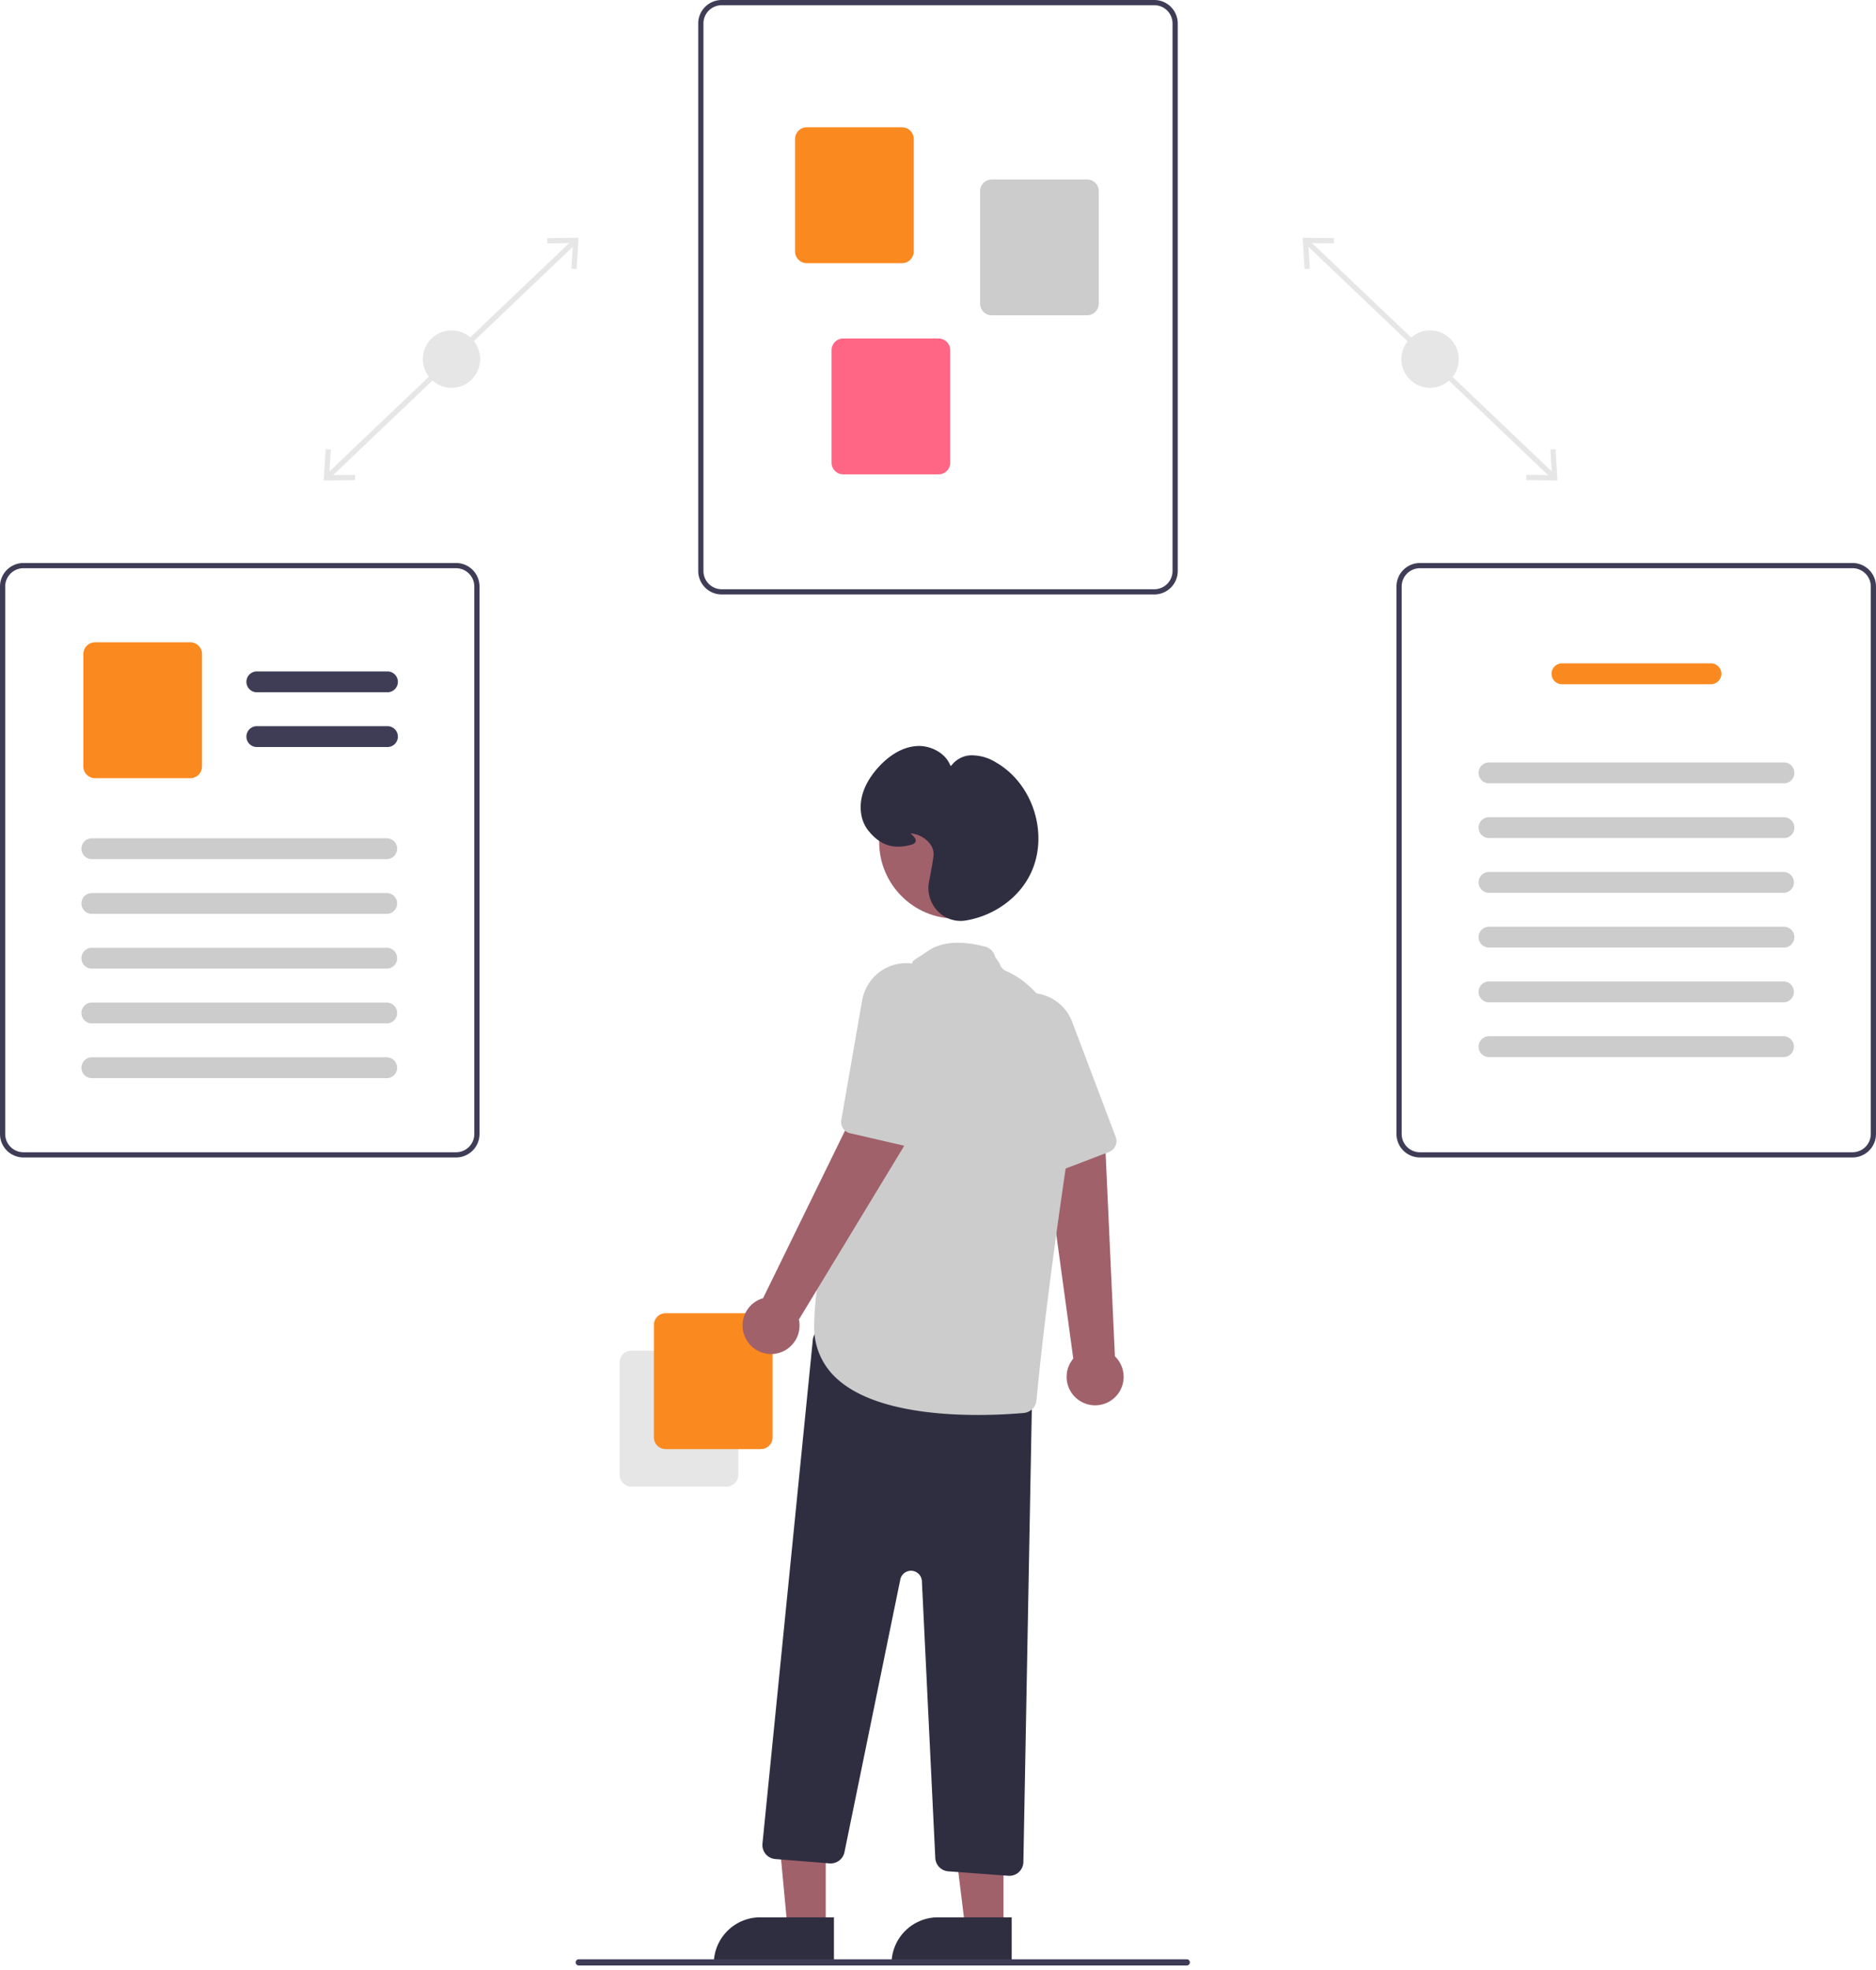 <svg width="383" height="402" fill="none" xmlns="http://www.w3.org/2000/svg"><g clip-path="url(#a)"><path d="m266.418 49.698.735-.771 50.348 47.935-.734.77-50.349-47.934z" fill="#E6E6E6"/><path d="m317.584 91.664-1.063.064.321 5.237-5.247-.063-.012 1.065 6.391.076-.39-6.379zm-45.242-43.072-.011 1.064-5.247-.063.321 5.237-1.064.065-.388-6.38 6.389.077zM291.962 79.132a5.853 5.853 0 1 0 0-11.706 5.853 5.853 0 0 0 0 11.706zM66.563 96.862l50.348-47.935.734.77-50.349 47.936-.734-.77z" fill="#E6E6E6"/><path d="m66.094 98.043 6.39-.076-.012-1.065-5.246.063.32-5.237-1.063-.064-.39 6.379zm52.021-49.528-.389 6.38-1.064-.065.321-5.237-5.247.063-.011-1.064 6.39-.077zM92.103 79.132a5.853 5.853 0 1 0 0-11.705 5.853 5.853 0 0 0 0 11.705z" fill="#E6E6E6"/><path d="M235.659 121.306H147.34a4.792 4.792 0 0 1-4.789-4.788V4.788A4.79 4.79 0 0 1 147.34 0h88.319a4.794 4.794 0 0 1 4.789 4.788v111.73a4.795 4.795 0 0 1-4.789 4.788zM147.34 1.063a3.731 3.731 0 0 0-3.725 3.724v111.73a3.729 3.729 0 0 0 3.725 3.724h88.319a3.729 3.729 0 0 0 3.724-3.724V4.788a3.729 3.729 0 0 0-3.724-3.724H147.34z" fill="#3F3D56"/><path d="M184.155 53.705h-19.441a2.397 2.397 0 0 1-2.394-2.393V28.37a2.4 2.4 0 0 1 2.394-2.394h19.441a2.397 2.397 0 0 1 2.394 2.394v22.942a2.4 2.4 0 0 1-2.394 2.393z" fill="#FA8920"/><path d="M221.929 64.347h-19.441a2.396 2.396 0 0 1-2.394-2.395V39.011a2.397 2.397 0 0 1 2.394-2.394h19.441a2.397 2.397 0 0 1 2.394 2.394v22.941a2.397 2.397 0 0 1-2.394 2.395z" fill="#CCC"/><path d="M191.604 96.801h-19.441a2.395 2.395 0 0 1-2.393-2.394V71.466a2.395 2.395 0 0 1 2.393-2.394h19.441a2.397 2.397 0 0 1 2.394 2.394v22.941a2.396 2.396 0 0 1-2.394 2.394z" fill="#FF6584"/><path d="M378.21 236.192h-88.32a4.792 4.792 0 0 1-4.788-4.788v-111.73a4.795 4.795 0 0 1 4.788-4.789h88.32a4.796 4.796 0 0 1 4.788 4.789v111.73a4.796 4.796 0 0 1-4.788 4.788zM289.89 115.95a3.727 3.727 0 0 0-3.725 3.724v111.73a3.73 3.73 0 0 0 3.725 3.724h88.32a3.729 3.729 0 0 0 3.724-3.724v-111.73a3.729 3.729 0 0 0-3.724-3.724h-88.32z" fill="#3F3D56"/><path d="M349.217 139.626H318.89a2.13 2.13 0 0 1-1.505-3.634 2.13 2.13 0 0 1 1.505-.623h30.327a2.13 2.13 0 1 1 0 4.257z" fill="#FA8920"/><path d="M364.113 159.843h-60.121a2.127 2.127 0 1 1 0-4.256h60.121a2.13 2.13 0 1 1 0 4.256zm0 11.173h-60.121a2.127 2.127 0 1 1 0-4.256h60.121a2.13 2.13 0 1 1 0 4.256zm0 11.173h-60.121a2.127 2.127 0 1 1 0-4.256h60.121a2.126 2.126 0 0 1 1.966 2.942 2.136 2.136 0 0 1-1.152 1.152 2.126 2.126 0 0 1-.814.162zm0 11.173h-60.121a2.127 2.127 0 1 1 0-4.256h60.121a2.13 2.13 0 1 1 0 4.256zm0 11.173h-60.121a2.127 2.127 0 1 1 0-4.257h60.121a2.123 2.123 0 0 1 1.966 1.314 2.131 2.131 0 0 1-1.152 2.781 2.126 2.126 0 0 1-.814.162zm0 11.173h-60.121a2.127 2.127 0 1 1 0-4.257h60.121a2.13 2.13 0 0 1 1.505 3.634 2.13 2.13 0 0 1-1.505.623z" fill="#CCC"/><path d="M93.108 236.192H4.788A4.794 4.794 0 0 1 0 231.404v-111.73a4.794 4.794 0 0 1 4.788-4.789h88.32a4.795 4.795 0 0 1 4.788 4.789v111.73a4.795 4.795 0 0 1-4.788 4.788zM4.788 115.95a3.729 3.729 0 0 0-3.724 3.724v111.73a3.729 3.729 0 0 0 3.724 3.724h88.32a3.729 3.729 0 0 0 3.724-3.724v-111.73a3.73 3.73 0 0 0-3.724-3.724H4.788z" fill="#3F3D56"/><path d="M79.101 141.265H52.5a2.129 2.129 0 1 1 0-4.256h26.602a2.128 2.128 0 1 1 0 4.256zm0 11.173H52.5a2.129 2.129 0 1 1 0-4.256h26.602a2.128 2.128 0 1 1 0 4.256z" fill="#3F3D56"/><path d="M38.85 158.8H19.41a2.4 2.4 0 0 1-2.394-2.394v-22.942a2.397 2.397 0 0 1 2.393-2.394H38.85a2.396 2.396 0 0 1 2.394 2.394v22.941a2.397 2.397 0 0 1-2.394 2.394v.001z" fill="#FA8920"/><path d="M78.915 175.316H18.794a2.14 2.14 0 0 1-1.529-.611 2.13 2.13 0 0 1 .703-3.494c.263-.105.543-.156.826-.151h60.121a2.121 2.121 0 0 1 2 1.305 2.124 2.124 0 0 1-.471 2.34 2.14 2.14 0 0 1-1.529.611zm0 11.173H18.794a2.14 2.14 0 0 1-1.529-.611 2.13 2.13 0 0 1 .703-3.494c.263-.105.543-.156.826-.151h60.121a2.121 2.121 0 0 1 2 1.305 2.124 2.124 0 0 1-.471 2.34 2.119 2.119 0 0 1-1.529.611zm0 11.172H18.794a2.121 2.121 0 0 1-2-1.305 2.123 2.123 0 0 1 .471-2.34 2.134 2.134 0 0 1 1.529-.61h60.121a2.121 2.121 0 0 1 2 1.305 2.124 2.124 0 0 1-.471 2.34 2.134 2.134 0 0 1-1.529.61zm0 11.173H18.794a2.121 2.121 0 0 1-2-1.305 2.124 2.124 0 0 1 .471-2.34 2.134 2.134 0 0 1 1.529-.61h60.121a2.121 2.121 0 0 1 2 1.305 2.123 2.123 0 0 1-.471 2.34 2.134 2.134 0 0 1-1.529.61zm0 11.173H18.794a2.121 2.121 0 0 1-2-1.305 2.124 2.124 0 0 1 .471-2.34 2.119 2.119 0 0 1 1.529-.611h60.121a2.14 2.14 0 0 1 1.529.611 2.13 2.13 0 0 1-.703 3.494 2.121 2.121 0 0 1-.826.151z" fill="#CCC"/><path d="M126.496 300.95v-22.942a2.397 2.397 0 0 1 2.394-2.394h19.441a2.397 2.397 0 0 1 2.394 2.394v22.942a2.399 2.399 0 0 1-2.394 2.394H128.89a2.399 2.399 0 0 1-2.394-2.394z" fill="#E6E6E6"/><path d="M133.5 293.31v-22.942a2.395 2.395 0 0 1 2.394-2.393h19.441a2.393 2.393 0 0 1 2.394 2.393v22.942a2.397 2.397 0 0 1-2.394 2.394h-19.441a2.395 2.395 0 0 1-2.394-2.394z" fill="#FA8920"/><path d="M220.647 285.969a5.77 5.77 0 0 1-2.801-4.008 5.776 5.776 0 0 1 1.274-4.721l-6.026-44.047 12.553.616 1.971 42.963a5.808 5.808 0 0 1 .6 7.695 5.814 5.814 0 0 1-7.571 1.502z" fill="#A0616A"/><path d="M227.369 234.396a2.36 2.36 0 0 1-.958.677l-11.282 4.306a2.368 2.368 0 0 1-3.01-1.251l-9.993-22.457a9.385 9.385 0 0 1-.459-6.641 9.128 9.128 0 0 1 6.947-6.228 8.704 8.704 0 0 1 3.75.053 9.101 9.101 0 0 1 6.534 5.68l8.885 23.485a2.376 2.376 0 0 1-.414 2.376z" fill="#CCC"/><path d="M168.584 393.479h-7.805l-2.83-30.247 10.636.143-.001 30.104z" fill="#A0616A"/><path d="M155.204 391.249h15.052v9.478h-24.529a9.48 9.48 0 0 1 9.477-9.478z" fill="#2F2E41"/><path d="M204.873 393.479h-7.805l-3.713-30.105h11.52l-.002 30.105z" fill="#A0616A"/><path d="M191.492 391.249h15.053v9.477h-24.53a9.478 9.478 0 0 1 9.477-9.477zm14.362-8.481-12.258-.908a2.865 2.865 0 0 1-2.65-2.718l-2.734-56.489a2.227 2.227 0 0 0-4.408-.34l-11.403 55.647a2.869 2.869 0 0 1-3.035 2.28l-11.081-.887a2.856 2.856 0 0 1-1.971-1.019 2.867 2.867 0 0 1-.539-.995c-.112-.364-.15-.746-.112-1.126l10.28-102.802a2.87 2.87 0 0 1 1.166-2.032 2.858 2.858 0 0 1 2.293-.482l39.094 8.499a2.874 2.874 0 0 1 2.255 2.852l-1.82 97.717a2.865 2.865 0 0 1-3.077 2.803z" fill="#2F2E41"/><path d="M195.129 187.457c8.635 0 15.636-7.001 15.636-15.637s-7.001-15.636-15.636-15.636c-8.636 0-15.637 7-15.637 15.636s7.001 15.637 15.637 15.637z" fill="#A0616A"/><path d="M170.87 281.339a13.99 13.99 0 0 1-4.643-10.738c0-22.473 19.452-72.683 20.062-74.25.06-.377.573-.54 3.266-2.359 2.694-1.821 6.579-2.1 11.548-.832a2.856 2.856 0 0 1 2.069 2.113l.924 1.335c.08.339.239.654.463.921.225.266.509.475.829.612 4.006 1.688 16.742 9.472 12.402 38.765-4.031 27.212-5.667 43.216-6.183 48.833a2.858 2.858 0 0 1-2.592 2.589c-1.964.176-5.336.409-9.352.409-9.308 0-22.076-1.256-28.793-7.398z" fill="#CCC"/><path d="M152.188 273.013a5.78 5.78 0 0 1 3.597-8.099l19.539-39.933 10.081 7.506-22.304 36.774a5.813 5.813 0 0 1-3.79 6.724 5.81 5.81 0 0 1-7.123-2.972z" fill="#A0616A"/><path d="M186.504 233.934a2.354 2.354 0 0 1-1.173.029l-11.766-2.711a2.366 2.366 0 0 1-1.803-2.716l4.216-24.216a9.39 9.39 0 0 1 3.319-5.771 9.137 9.137 0 0 1 9.239-1.3 8.727 8.727 0 0 1 3.084 2.133 9.09 9.09 0 0 1 2.26 8.358l-5.708 24.452a2.372 2.372 0 0 1-1.668 1.742z" fill="#CCC"/><path d="M191.47 185.948a6.738 6.738 0 0 1-1.808-5.976c.545-2.852.866-4.718.926-5.396.208-2.323-2.139-4.202-4.463-4.501a4.18 4.18 0 0 0-.228-.026c.06.059.123.118.179.171.441.413.99.93.859 1.462-.078.32-.371.548-.895.695-3.633 1.016-6.43.082-8.805-2.939a7.029 7.029 0 0 1-1.34-2.927c-.851-4.173 1.415-7.731 3.467-9.98 1.691-1.855 4.433-4.106 7.89-4.299 2.689-.15 5.886 1.398 6.844 4.185a5.195 5.195 0 0 1 4.049-2.283 9.331 9.331 0 0 1 5.194 1.446c7.582 4.342 10.84 14.688 7.116 22.592-2.343 4.972-7.42 8.673-13.248 9.659a6.463 6.463 0 0 1-3.622-.423 6.445 6.445 0 0 1-2.115-1.46z" fill="#2F2E41"/><path d="M118.144 401.08h124.144a.636.636 0 1 0 0-1.273H118.144a.637.637 0 0 0 0 1.273z" fill="#3F3D56"/></g><defs><clipPath id="a"><path fill="#fff" d="M0 0h383v401.08H0z"/></clipPath></defs></svg>
